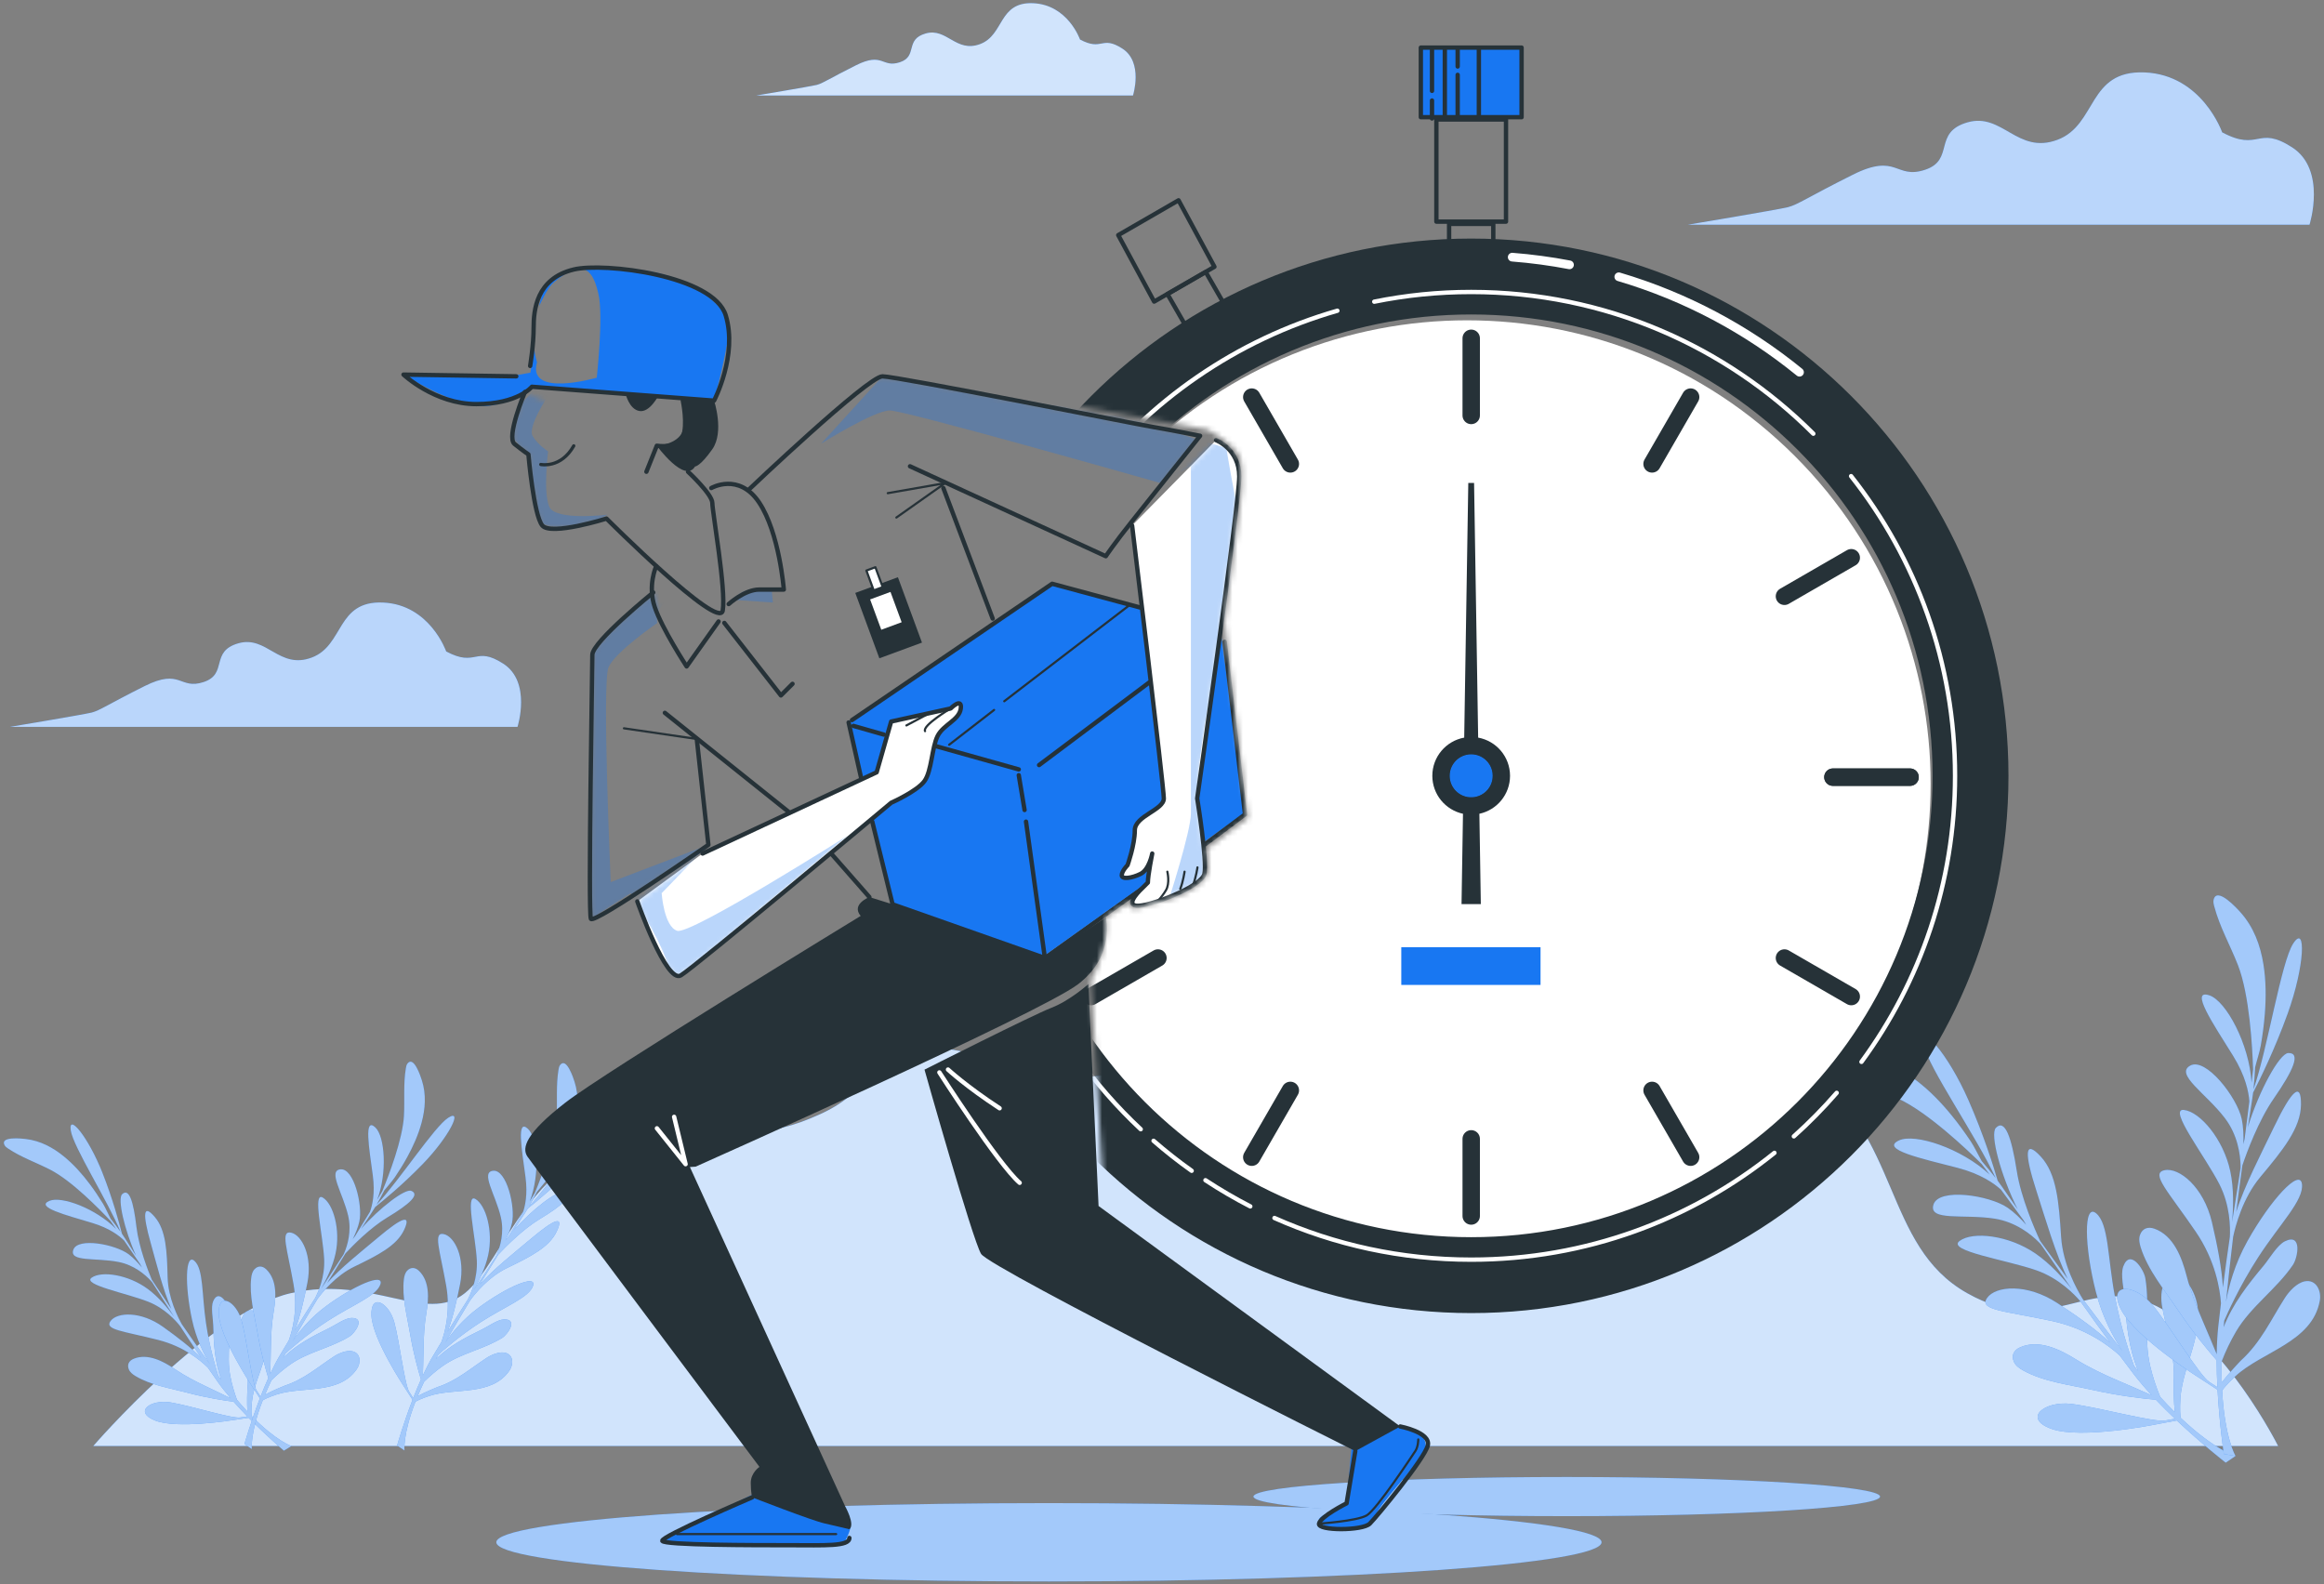 <svg width="446" height="304" viewBox="0 0 446 304" fill="none" xmlns="http://www.w3.org/2000/svg">
<rect x="0" y="0" width="446" height="304" fill="#808080" stroke="none"/>
<g clip-path="url(#clip0_2759_15507)">
<path d="M17.902 277.508H437.193C437.193 277.508 427.077 257.277 413.927 250.702C400.777 244.127 393.696 257.277 377.511 248.173C361.326 239.069 364.867 217.826 346.659 205.182C328.451 192.537 309.231 206.699 292.541 205.688C275.85 204.676 270.793 182.422 252.585 179.893C234.377 177.364 234.883 198.424 218.192 204.676C201.501 210.929 189.993 200.751 178.236 201.135C166.478 201.519 168.626 208.722 157.499 213.78C146.372 218.838 144.349 216.309 123.106 218.332C101.863 220.355 96.805 242.104 89.219 248.173C81.632 254.242 71.517 244.633 55.838 248.173C40.156 251.713 17.902 277.508 17.902 277.508Z" fill="#1877F2"/>
<g opacity="0.8">
<path d="M17.902 277.508H437.193C437.193 277.508 427.077 257.277 413.927 250.702C400.777 244.127 393.696 257.277 377.511 248.173C361.326 239.069 364.867 217.826 346.659 205.182C328.451 192.537 309.231 206.699 292.541 205.688C275.85 204.676 270.793 182.422 252.585 179.893C234.377 177.364 234.883 198.424 218.192 204.676C201.501 210.929 189.993 200.751 178.236 201.135C166.478 201.519 168.626 208.722 157.499 213.78C146.372 218.838 144.349 216.309 123.106 218.332C101.863 220.355 96.805 242.104 89.219 248.173C81.632 254.242 71.517 244.633 55.838 248.173C40.156 251.713 17.902 277.508 17.902 277.508Z" fill="white"/>
</g>
<path d="M369.215 200.573C369.999 204.759 379.493 218.414 382.989 226.089C382.178 225.037 381.246 223.913 380.311 222.827C379.578 221.555 378.935 220.137 378.201 219.037C377.073 217.349 375.879 215.703 374.597 214.128C372.594 211.668 370.376 209.351 367.848 207.423C364.85 205.135 361.509 203.508 357.732 203.214C356.782 203.14 351.017 202.707 352.352 205.012C352.566 205.381 352.939 205.624 353.302 205.847C356.813 208.003 360.69 209.153 364.393 210.888C369.935 213.484 377.252 220.377 380.303 223.386C380.723 223.939 381.246 224.631 381.848 225.43C376.402 220.35 367.499 217.459 364.453 218.857C360.684 220.586 368.789 222.342 375.67 224.123C380.121 225.275 382.723 227.138 384.006 228.311C385.332 230.089 386.817 232.097 388.308 234.145C388.487 234.459 388.669 234.766 388.852 235.066C387.773 233.853 386.536 232.637 385.289 231.783C381.768 229.373 372.083 227.913 371.056 231.174C370.03 234.435 376.912 232.942 382.817 233.882C386.862 234.526 389.793 236.914 391.239 238.355C391.37 238.501 391.501 238.64 391.633 238.775C392.301 239.721 392.943 240.643 393.545 241.522C394.954 243.58 396.287 245.513 397.594 247.387C395.913 245.258 393.429 242.484 390.616 240.558C385.453 237.023 378.559 236.268 376.05 238.17C373.542 240.072 385.118 241.792 390.813 243.795C395.113 245.307 398.066 248.353 399.255 249.755C401.119 252.398 402.974 254.976 404.966 257.68C402.368 255.239 398.616 252.562 394.811 250.069C388.981 246.25 382.939 246.767 381.332 249.114C379.725 251.461 384.655 251.561 393.822 253.528C400.394 254.938 404.812 258.328 406.787 260.135C407.632 261.267 408.503 262.426 409.417 263.631C410.456 265.001 411.659 266.401 412.936 267.781C411.381 267.086 409.096 266.076 406.554 264.992C403.713 263.781 400.963 262.479 398.342 260.852C395.316 258.973 391.263 256.982 387.671 258.579C386.455 259.12 385.949 260.141 386.494 261.358C386.83 262.107 387.543 262.608 388.258 263.003C392.226 265.195 397.189 265.769 401.562 266.746C406.958 267.951 411.579 268.448 413.734 268.631C414.927 269.883 416.167 271.109 417.393 272.271C417.104 272.325 416.566 272.426 415.553 272.616C413.379 273.023 402.803 270.093 397.565 269.437C392.327 268.781 388.063 272.239 393.758 274.242C399.453 276.245 413.65 273.382 413.65 273.382L417.753 272.614C422.623 277.197 427.13 280.707 427.13 280.707L429.028 279.436C429.028 279.436 425.105 278.351 418.505 272.117C418.418 271.639 418.313 270.572 418.443 268.392C418.862 261.396 424.633 253.495 420.198 246.722C419.126 245.085 416.823 244.183 415.538 245.987C414.616 247.281 414.675 249.471 414.965 250.956C415.931 255.902 417.507 260.292 417.136 265.449C417.119 265.683 417.146 269.14 417.369 271.018C416.476 270.134 415.54 269.161 414.563 268.088C413.761 266.141 413.096 264.111 412.621 262.068C411.355 256.62 412.636 250.84 411.709 245.289C411.425 243.589 408.77 239.562 407.475 243.058C406.898 244.616 407.631 247.555 407.736 249.2C408.033 253.871 408.497 258.752 410.332 263.111C410.07 262.783 409.808 262.453 409.545 262.123C409.095 260.918 407.103 255.386 405.861 248.754C404.454 241.242 404.691 234.854 402.27 232.852C399.849 230.85 399.983 239.214 402.242 247.999C403.497 252.879 405.64 256.77 407.297 259.266C404.713 255.957 402.141 252.574 399.696 249.301C398.592 247.521 395.889 242.675 395.548 237.384C395.117 230.712 394.711 225.264 391.635 221.952C388.559 218.64 388.411 221.123 390.843 228.648C392.513 233.814 394.514 240.75 396.82 245.423C394.913 242.835 393.124 240.372 391.517 238.138C390.445 235.832 387.841 229.865 387.035 224.7C386.011 218.139 384.752 214.692 383.034 216.446C381.844 217.661 383.98 225.623 387.222 232.1C385.878 230.188 384.861 228.717 384.273 227.846C384.006 227.451 383.704 227.03 383.376 226.594C382.61 223.96 380.683 217.761 377.727 211.051C373.811 202.168 368.364 196.026 369.215 200.573Z" fill="#1877F2"/>
<g opacity="0.6">
<path d="M369.215 200.573C369.999 204.759 379.493 218.414 382.989 226.089C382.178 225.037 381.246 223.913 380.311 222.827C379.578 221.555 378.935 220.137 378.201 219.037C377.073 217.349 375.879 215.703 374.597 214.128C372.594 211.668 370.376 209.351 367.848 207.423C364.85 205.135 361.509 203.508 357.732 203.214C356.782 203.14 351.017 202.707 352.352 205.012C352.566 205.381 352.939 205.624 353.302 205.847C356.813 208.003 360.69 209.153 364.393 210.888C369.935 213.484 377.252 220.377 380.303 223.386C380.723 223.939 381.246 224.631 381.848 225.43C376.402 220.35 367.499 217.459 364.453 218.857C360.684 220.586 368.789 222.342 375.67 224.123C380.121 225.275 382.723 227.138 384.006 228.311C385.332 230.089 386.817 232.097 388.308 234.145C388.487 234.459 388.669 234.766 388.852 235.066C387.773 233.853 386.536 232.637 385.289 231.783C381.768 229.373 372.083 227.913 371.056 231.174C370.03 234.435 376.912 232.942 382.817 233.882C386.862 234.526 389.793 236.914 391.239 238.355C391.37 238.501 391.501 238.64 391.633 238.775C392.301 239.721 392.943 240.643 393.545 241.522C394.954 243.58 396.287 245.513 397.594 247.387C395.913 245.258 393.429 242.484 390.616 240.558C385.453 237.023 378.559 236.268 376.05 238.17C373.542 240.072 385.118 241.792 390.813 243.795C395.113 245.307 398.066 248.353 399.255 249.755C401.119 252.398 402.974 254.976 404.966 257.68C402.368 255.239 398.616 252.562 394.811 250.069C388.981 246.25 382.939 246.767 381.332 249.114C379.725 251.461 384.655 251.561 393.822 253.528C400.394 254.938 404.812 258.328 406.787 260.135C407.632 261.267 408.503 262.426 409.417 263.631C410.456 265.001 411.659 266.401 412.936 267.781C411.381 267.086 409.096 266.076 406.554 264.992C403.713 263.781 400.963 262.479 398.342 260.852C395.316 258.973 391.263 256.982 387.671 258.579C386.455 259.12 385.949 260.141 386.494 261.358C386.83 262.107 387.543 262.608 388.258 263.003C392.226 265.195 397.189 265.769 401.562 266.746C406.958 267.951 411.579 268.448 413.734 268.631C414.927 269.883 416.167 271.109 417.393 272.271C417.104 272.325 416.566 272.426 415.553 272.616C413.379 273.023 402.803 270.093 397.565 269.437C392.327 268.781 388.063 272.239 393.758 274.242C399.453 276.245 413.65 273.382 413.65 273.382L417.753 272.614C422.623 277.197 427.13 280.707 427.13 280.707L429.028 279.436C429.028 279.436 425.105 278.351 418.505 272.117C418.418 271.639 418.313 270.572 418.443 268.392C418.862 261.396 424.633 253.495 420.198 246.722C419.126 245.085 416.823 244.183 415.538 245.987C414.616 247.281 414.675 249.471 414.965 250.956C415.931 255.902 417.507 260.292 417.136 265.449C417.119 265.683 417.146 269.14 417.369 271.018C416.476 270.134 415.54 269.161 414.563 268.088C413.761 266.141 413.096 264.111 412.621 262.068C411.355 256.62 412.636 250.84 411.709 245.289C411.425 243.589 408.77 239.562 407.475 243.058C406.898 244.616 407.631 247.555 407.736 249.2C408.033 253.871 408.497 258.752 410.332 263.111C410.07 262.783 409.808 262.453 409.545 262.123C409.095 260.918 407.103 255.386 405.861 248.754C404.454 241.242 404.691 234.854 402.27 232.852C399.849 230.85 399.983 239.214 402.242 247.999C403.497 252.879 405.64 256.77 407.297 259.266C404.713 255.957 402.141 252.574 399.696 249.301C398.592 247.521 395.889 242.675 395.548 237.384C395.117 230.712 394.711 225.264 391.635 221.952C388.559 218.64 388.411 221.123 390.843 228.648C392.513 233.814 394.514 240.75 396.82 245.423C394.913 242.835 393.124 240.372 391.517 238.138C390.445 235.832 387.841 229.865 387.035 224.7C386.011 218.139 384.752 214.692 383.034 216.446C381.844 217.661 383.98 225.623 387.222 232.1C385.878 230.188 384.861 228.717 384.273 227.846C384.006 227.451 383.704 227.03 383.376 226.594C382.61 223.96 380.683 217.761 377.727 211.051C373.811 202.168 368.364 196.026 369.215 200.573Z" fill="white"/>
</g>
<path d="M440.092 181.076C437.773 184.648 435.233 201.084 432.473 209.053C432.611 207.732 432.711 206.275 432.783 204.844C433.129 203.417 433.642 201.947 433.868 200.644C434.216 198.644 434.486 196.628 434.643 194.604C434.889 191.441 434.88 188.234 434.38 185.094C433.786 181.37 432.487 177.887 429.955 175.07C429.318 174.361 425.441 170.073 424.819 172.662C424.72 173.077 424.822 173.51 424.931 173.922C425.987 177.905 428.002 181.41 429.487 185.22C431.71 190.921 432.257 200.959 432.391 205.242C432.314 205.932 432.215 206.794 432.1 207.788C431.659 200.354 427.205 192.121 424.035 191.033C420.113 189.686 424.772 196.547 428.527 202.581C430.956 206.485 431.557 209.628 431.677 211.362C431.412 213.564 431.102 216.043 430.769 218.553C430.682 218.904 430.602 219.251 430.528 219.595C430.584 217.972 430.527 216.239 430.212 214.76C429.324 210.587 423.316 202.85 420.324 204.505C417.332 206.159 423.345 209.823 426.973 214.577C429.458 217.833 429.934 221.583 429.987 223.624C429.981 223.82 429.98 224.012 429.983 224.2C429.814 225.346 429.644 226.457 429.473 227.507C429.074 229.969 428.706 232.288 428.361 234.547C428.612 231.846 428.726 228.124 428.016 224.789C426.714 218.668 422.242 213.368 419.114 213.015C415.986 212.663 423.183 221.891 425.927 227.269C427.998 231.329 428.037 235.571 427.931 237.407C427.458 240.606 427.024 243.753 426.602 247.084C426.404 243.524 425.534 238.999 424.496 234.569C422.907 227.783 418.175 223.991 415.393 224.583C412.611 225.175 416.111 228.647 421.394 236.392C425.181 241.945 426.044 247.446 426.229 250.117C426.06 251.519 425.891 252.959 425.722 254.462C425.529 256.17 425.437 258.014 425.41 259.894C424.763 258.318 423.804 256.012 422.71 253.474C421.487 250.638 420.394 247.799 419.618 244.813C418.722 241.366 417.16 237.129 413.458 235.808C412.205 235.361 411.135 235.752 410.69 237.009C410.417 237.783 410.586 238.637 410.832 239.417C412.194 243.74 415.393 247.579 417.886 251.302C420.962 255.896 423.967 259.442 425.401 261.061C425.402 262.79 425.455 264.533 425.54 266.22C425.293 266.06 424.834 265.762 423.97 265.201C422.114 263.996 416.477 254.582 413.135 250.494C409.794 246.407 404.321 245.971 407.065 251.349C409.808 256.727 422.065 264.443 422.065 264.443L425.566 266.716C425.932 273.393 426.776 279.043 426.776 279.043L429.027 279.432C429.027 279.432 426.934 275.941 426.453 266.875C426.719 266.469 427.379 265.624 428.977 264.135C434.105 259.358 443.732 257.615 445.191 249.651C445.544 247.726 444.499 245.484 442.324 245.905C440.764 246.207 439.295 247.833 438.481 249.108C435.77 253.356 433.884 257.623 430.059 261.101C429.886 261.259 427.521 263.782 426.388 265.295C426.351 264.04 426.344 262.689 426.376 261.238C427.138 259.275 428.056 257.346 429.121 255.54C431.961 250.721 436.874 247.419 440.031 242.759C440.997 241.332 441.851 236.585 438.503 238.223C437.011 238.953 435.515 241.587 434.457 242.851C431.451 246.438 428.421 250.294 426.744 254.716C426.78 254.298 426.818 253.878 426.855 253.458C427.36 252.275 429.732 246.895 433.406 241.235C437.567 234.825 442.143 230.362 441.77 227.242C441.397 224.122 435.726 230.272 431.304 238.192C428.848 242.592 427.717 246.887 427.195 249.838C427.606 245.66 428.076 241.436 428.562 237.38C428.99 235.329 430.374 229.957 433.775 225.889C438.064 220.76 441.526 216.534 441.583 212.015C441.639 207.496 439.82 209.191 436.393 216.318C434.04 221.211 430.706 227.614 429.153 232.588C429.557 229.399 429.96 226.382 430.337 223.655C431.151 221.246 433.378 215.129 436.356 210.832C440.139 205.375 441.604 202.01 439.15 202.095C437.45 202.154 433.507 209.394 431.388 216.32C431.733 214.008 432.012 212.242 432.186 211.206C432.265 210.736 432.336 210.223 432.4 209.681C433.661 207.245 436.541 201.427 439.026 194.529C442.32 185.4 442.61 177.196 440.092 181.076Z" fill="#1877F2"/>
<g opacity="0.6">
<path d="M440.092 181.076C437.773 184.648 435.233 201.084 432.473 209.053C432.611 207.732 432.711 206.275 432.783 204.844C433.129 203.417 433.642 201.947 433.868 200.644C434.216 198.644 434.486 196.628 434.643 194.604C434.889 191.441 434.88 188.234 434.38 185.094C433.786 181.37 432.487 177.887 429.955 175.07C429.318 174.361 425.441 170.073 424.819 172.662C424.72 173.077 424.822 173.51 424.931 173.922C425.987 177.905 428.002 181.41 429.487 185.22C431.71 190.921 432.257 200.959 432.391 205.242C432.314 205.932 432.215 206.794 432.1 207.788C431.659 200.354 427.205 192.121 424.035 191.033C420.113 189.686 424.772 196.547 428.527 202.581C430.956 206.485 431.557 209.628 431.677 211.362C431.412 213.564 431.102 216.043 430.769 218.553C430.682 218.904 430.602 219.251 430.528 219.595C430.584 217.972 430.527 216.239 430.212 214.76C429.324 210.587 423.316 202.85 420.324 204.505C417.332 206.159 423.345 209.823 426.973 214.577C429.458 217.833 429.934 221.583 429.987 223.624C429.981 223.82 429.98 224.012 429.983 224.2C429.814 225.346 429.644 226.457 429.473 227.507C429.074 229.969 428.706 232.288 428.361 234.547C428.612 231.846 428.726 228.124 428.016 224.789C426.714 218.668 422.242 213.368 419.114 213.015C415.986 212.663 423.183 221.891 425.927 227.269C427.998 231.329 428.037 235.571 427.931 237.407C427.458 240.606 427.024 243.753 426.602 247.084C426.404 243.524 425.534 238.999 424.496 234.569C422.907 227.783 418.175 223.991 415.393 224.583C412.611 225.175 416.111 228.647 421.394 236.392C425.181 241.945 426.044 247.446 426.229 250.117C426.06 251.519 425.891 252.959 425.722 254.462C425.529 256.17 425.437 258.014 425.41 259.894C424.763 258.318 423.804 256.012 422.71 253.474C421.487 250.638 420.394 247.799 419.618 244.813C418.722 241.366 417.16 237.129 413.458 235.808C412.205 235.361 411.135 235.752 410.69 237.009C410.417 237.783 410.586 238.637 410.832 239.417C412.194 243.74 415.393 247.579 417.886 251.302C420.962 255.896 423.967 259.442 425.401 261.061C425.402 262.79 425.455 264.533 425.54 266.22C425.293 266.06 424.834 265.762 423.97 265.201C422.114 263.996 416.477 254.582 413.135 250.494C409.794 246.407 404.321 245.971 407.065 251.349C409.808 256.727 422.065 264.443 422.065 264.443L425.566 266.716C425.932 273.393 426.776 279.043 426.776 279.043L429.027 279.432C429.027 279.432 426.934 275.941 426.453 266.875C426.719 266.469 427.379 265.624 428.977 264.135C434.105 259.358 443.732 257.615 445.191 249.651C445.544 247.726 444.499 245.484 442.324 245.905C440.764 246.207 439.295 247.833 438.481 249.108C435.77 253.356 433.884 257.623 430.059 261.101C429.886 261.259 427.521 263.782 426.388 265.295C426.351 264.04 426.344 262.689 426.376 261.238C427.138 259.275 428.056 257.346 429.121 255.54C431.961 250.721 436.874 247.419 440.031 242.759C440.997 241.332 441.851 236.585 438.503 238.223C437.011 238.953 435.515 241.587 434.457 242.851C431.451 246.438 428.421 250.294 426.744 254.716C426.78 254.298 426.818 253.878 426.855 253.458C427.36 252.275 429.732 246.895 433.406 241.235C437.567 234.825 442.143 230.362 441.77 227.242C441.397 224.122 435.726 230.272 431.304 238.192C428.848 242.592 427.717 246.887 427.195 249.838C427.606 245.66 428.076 241.436 428.562 237.38C428.99 235.329 430.374 229.957 433.775 225.889C438.064 220.76 441.526 216.534 441.583 212.015C441.639 207.496 439.82 209.191 436.393 216.318C434.04 221.211 430.706 227.614 429.153 232.588C429.557 229.399 429.96 226.382 430.337 223.655C431.151 221.246 433.378 215.129 436.356 210.832C440.139 205.375 441.604 202.01 439.15 202.095C437.45 202.154 433.507 209.394 431.388 216.32C431.733 214.008 432.012 212.242 432.186 211.206C432.265 210.736 432.336 210.223 432.4 209.681C433.661 207.245 436.541 201.427 439.026 194.529C442.32 185.4 442.61 177.196 440.092 181.076Z" fill="white"/>
</g>
<path d="M13.583 216.951C14.047 220.097 20.737 230.558 23.124 236.385C22.549 235.577 21.886 234.712 21.22 233.874C20.71 232.904 20.271 231.827 19.755 230.986C18.962 229.694 18.119 228.432 17.207 227.22C15.783 225.327 14.195 223.534 12.365 222.023C10.194 220.229 7.748 218.919 4.939 218.591C4.232 218.508 -0.056 218.019 0.873 219.777C1.022 220.059 1.293 220.251 1.558 220.428C4.116 222.138 6.974 223.107 9.688 224.509C13.748 226.605 19.009 231.959 21.198 234.293C21.495 234.718 21.866 235.249 22.292 235.863C18.376 231.916 11.817 229.502 9.504 230.457C6.642 231.638 12.638 233.182 17.721 234.709C21.009 235.697 22.896 237.162 23.82 238.074C24.758 239.439 25.808 240.98 26.862 242.55C26.987 242.79 27.113 243.024 27.241 243.253C26.471 242.317 25.583 241.374 24.677 240.701C22.12 238.801 14.935 237.433 14.076 239.836C13.216 242.24 18.394 241.324 22.773 242.196C25.772 242.793 27.89 244.659 28.927 245.776C29.021 245.889 29.115 245.996 29.209 246.1C29.68 246.825 30.133 247.532 30.556 248.204C31.548 249.78 32.486 251.261 33.408 252.697C32.215 251.06 30.442 248.918 28.398 247.401C24.648 244.615 19.526 243.853 17.599 245.199C15.673 246.546 24.26 248.163 28.451 249.821C31.615 251.073 33.731 253.431 34.578 254.511C35.892 256.537 37.202 258.514 38.61 260.588C36.742 258.692 34.02 256.586 31.253 254.617C27.013 251.6 22.491 251.811 21.224 253.516C19.958 255.221 23.633 255.438 30.415 257.169C35.277 258.41 38.476 261.067 39.897 262.472C40.495 263.341 41.111 264.23 41.758 265.156C42.494 266.208 43.351 267.287 44.264 268.354C43.124 267.79 41.449 266.971 39.583 266.089C37.498 265.104 35.484 264.053 33.575 262.763C31.371 261.274 28.405 259.671 25.679 260.759C24.756 261.127 24.349 261.875 24.721 262.799C24.95 263.368 25.467 263.762 25.99 264.077C28.887 265.827 32.574 266.398 35.808 267.253C39.799 268.308 43.233 268.812 44.835 269.011C45.689 269.979 46.579 270.929 47.46 271.833C47.243 271.865 46.839 271.925 46.077 272.037C44.443 272.278 36.637 269.787 32.748 269.146C28.859 268.505 25.578 270.963 29.769 272.621C33.96 274.28 44.635 272.553 44.635 272.553L47.719 272.098C51.22 275.658 54.482 278.407 54.482 278.407L55.935 277.513C55.935 277.513 53.039 276.591 48.295 271.749C48.244 271.39 48.196 270.591 48.357 268.968C48.872 263.761 53.405 258.032 50.291 252.851C49.538 251.599 47.846 250.859 46.835 252.168C46.11 253.107 46.09 254.742 46.264 255.858C46.842 259.576 47.892 262.897 47.466 266.733C47.447 266.907 47.367 269.488 47.48 270.895C46.839 270.21 46.169 269.457 45.471 268.628C44.929 267.152 44.492 265.619 44.196 264.081C43.408 259.979 44.531 255.705 43.999 251.536C43.836 250.26 41.971 247.179 40.904 249.749C40.429 250.895 40.891 253.108 40.922 254.339C41.009 257.832 41.214 261.488 42.458 264.793C42.272 264.541 42.086 264.287 41.899 264.033C41.598 263.121 40.271 258.936 39.536 253.952C38.703 248.307 39.064 243.548 37.315 241.984C35.566 240.42 35.425 246.665 36.857 253.284C37.652 256.961 39.139 259.926 40.304 261.836C38.472 259.293 36.65 256.694 34.921 254.182C34.148 252.822 32.272 249.129 32.17 245.172C32.041 240.182 31.895 236.105 29.696 233.545C27.497 230.985 27.314 232.834 28.912 238.518C30.009 242.42 31.302 247.653 32.888 251.206C31.54 249.22 30.276 247.331 29.141 245.618C28.408 243.867 26.637 239.34 26.184 235.463C25.609 230.539 24.769 227.93 23.437 229.189C22.514 230.062 23.879 236.063 26.11 240.989C25.162 239.524 24.446 238.397 24.033 237.73C23.845 237.427 23.632 237.105 23.4 236.77C22.904 234.783 21.645 230.102 19.633 225.011C16.966 218.273 13.079 213.534 13.583 216.951Z" fill="#1877F2"/>
<path opacity="0.6" d="M13.583 216.951C14.047 220.097 20.737 230.558 23.124 236.385C22.549 235.577 21.886 234.712 21.22 233.874C20.71 232.904 20.271 231.827 19.755 230.986C18.962 229.694 18.119 228.432 17.207 227.22C15.783 225.327 14.195 223.534 12.365 222.023C10.194 220.229 7.748 218.919 4.939 218.591C4.232 218.508 -0.056 218.019 0.873 219.777C1.022 220.059 1.293 220.251 1.558 220.428C4.116 222.138 6.974 223.107 9.688 224.509C13.748 226.605 19.009 231.959 21.198 234.293C21.495 234.718 21.866 235.249 22.292 235.863C18.376 231.916 11.817 229.502 9.504 230.457C6.642 231.638 12.638 233.182 17.721 234.709C21.009 235.697 22.896 237.162 23.82 238.074C24.758 239.439 25.808 240.98 26.862 242.55C26.987 242.79 27.113 243.024 27.241 243.253C26.471 242.317 25.583 241.374 24.677 240.701C22.12 238.801 14.935 237.433 14.076 239.836C13.216 242.24 18.394 241.324 22.773 242.196C25.772 242.793 27.89 244.659 28.927 245.776C29.021 245.889 29.115 245.996 29.209 246.1C29.68 246.825 30.133 247.532 30.556 248.204C31.548 249.78 32.486 251.261 33.408 252.697C32.215 251.06 30.442 248.918 28.398 247.401C24.648 244.615 19.526 243.853 17.599 245.199C15.673 246.546 24.26 248.163 28.451 249.821C31.615 251.073 33.731 253.431 34.578 254.511C35.892 256.537 37.202 258.514 38.61 260.588C36.742 258.692 34.02 256.586 31.253 254.617C27.013 251.6 22.491 251.811 21.224 253.516C19.958 255.221 23.633 255.438 30.415 257.169C35.277 258.41 38.476 261.067 39.897 262.472C40.495 263.341 41.111 264.23 41.758 265.156C42.494 266.208 43.351 267.287 44.264 268.354C43.124 267.79 41.449 266.971 39.583 266.089C37.498 265.104 35.484 264.053 33.575 262.763C31.371 261.274 28.405 259.671 25.679 260.759C24.756 261.127 24.349 261.875 24.721 262.799C24.95 263.368 25.467 263.762 25.99 264.077C28.887 265.827 32.574 266.398 35.808 267.253C39.799 268.308 43.233 268.812 44.835 269.011C45.689 269.979 46.579 270.929 47.46 271.833C47.243 271.865 46.839 271.925 46.077 272.037C44.443 272.278 36.637 269.787 32.748 269.146C28.859 268.505 25.578 270.963 29.769 272.621C33.96 274.28 44.635 272.553 44.635 272.553L47.719 272.098C51.22 275.658 54.482 278.407 54.482 278.407L55.935 277.513C55.935 277.513 53.039 276.591 48.295 271.749C48.244 271.39 48.196 270.591 48.357 268.968C48.872 263.761 53.405 258.032 50.291 252.851C49.538 251.599 47.846 250.859 46.835 252.168C46.11 253.107 46.09 254.742 46.264 255.858C46.842 259.576 47.892 262.897 47.466 266.733C47.447 266.907 47.367 269.488 47.48 270.895C46.839 270.21 46.169 269.457 45.471 268.628C44.929 267.152 44.492 265.619 44.196 264.081C43.408 259.979 44.531 255.705 43.999 251.536C43.836 250.26 41.971 247.179 40.904 249.749C40.429 250.895 40.891 253.108 40.922 254.339C41.009 257.832 41.214 261.488 42.458 264.793C42.272 264.541 42.086 264.287 41.899 264.033C41.598 263.121 40.271 258.936 39.536 253.952C38.703 248.307 39.064 243.548 37.315 241.984C35.566 240.42 35.425 246.665 36.857 253.284C37.652 256.961 39.139 259.926 40.304 261.836C38.472 259.293 36.65 256.694 34.921 254.182C34.148 252.822 32.272 249.129 32.17 245.172C32.041 240.182 31.895 236.105 29.696 233.545C27.497 230.985 27.314 232.834 28.912 238.518C30.009 242.42 31.302 247.653 32.888 251.206C31.54 249.22 30.276 247.331 29.141 245.618C28.408 243.867 26.637 239.34 26.184 235.463C25.609 230.539 24.769 227.93 23.437 229.189C22.514 230.062 23.879 236.063 26.11 240.989C25.162 239.524 24.446 238.397 24.033 237.73C23.845 237.427 23.632 237.105 23.4 236.77C22.904 234.783 21.645 230.102 19.633 225.011C16.966 218.273 13.079 213.534 13.583 216.951Z" fill="white"/>
<path d="M86.018 214.516C83.344 216.237 76.575 226.647 72.252 231.226C72.751 230.369 73.266 229.408 73.754 228.455C74.427 227.59 75.227 226.746 75.78 225.929C76.63 224.674 77.432 223.385 78.16 222.055C79.297 219.977 80.274 217.791 80.896 215.5C81.634 212.783 81.818 210.014 80.958 207.32C80.742 206.642 79.418 202.534 78.2 204.106C78.005 204.358 77.942 204.685 77.89 204.999C77.388 208.034 77.684 211.038 77.528 214.088C77.293 218.651 74.588 225.652 73.365 228.609C73.1 229.055 72.769 229.612 72.386 230.253C74.365 225.057 73.857 218.086 72.033 216.373C69.776 214.254 70.844 220.352 71.55 225.612C72.007 229.015 71.451 231.338 71.002 232.556C70.146 233.974 69.176 235.566 68.18 237.174C68.013 237.386 67.852 237.598 67.696 237.81C68.231 236.722 68.723 235.525 68.963 234.422C69.638 231.309 67.92 224.2 65.376 224.409C62.832 224.618 65.802 228.956 66.815 233.305C67.509 236.283 66.683 238.983 66.093 240.388C66.029 240.52 65.97 240.65 65.914 240.779C65.448 241.507 64.991 242.211 64.553 242.874C63.526 244.428 62.565 245.894 61.637 247.325C62.636 245.563 63.855 243.064 64.394 240.576C65.384 236.01 63.965 231.03 61.944 229.831C59.922 228.632 61.993 237.121 62.211 241.623C62.376 245.022 61.102 247.922 60.467 249.139C59.164 251.172 57.904 253.181 56.595 255.32C57.552 252.836 58.346 249.488 58.998 246.154C59.997 241.047 57.938 237.015 55.863 236.565C53.787 236.115 55.106 239.552 56.328 246.445C57.204 251.386 56.103 255.396 55.41 257.27C54.865 258.173 54.309 259.101 53.733 260.073C53.078 261.177 52.449 262.403 51.854 263.675C51.897 262.404 51.952 260.54 51.985 258.476C52.022 256.17 52.149 253.902 52.536 251.631C52.983 249.009 53.219 245.646 51.103 243.612C50.387 242.924 49.538 242.861 48.85 243.581C48.427 244.024 48.281 244.658 48.209 245.264C47.811 248.625 48.811 252.219 49.367 255.518C50.053 259.588 51.011 262.924 51.491 264.466C50.961 265.643 50.463 266.846 50.004 268.021C49.885 267.836 49.664 267.493 49.248 266.846C48.354 265.457 47.403 257.319 46.381 253.512C45.36 249.705 41.767 247.731 41.986 252.233C42.205 256.735 48.182 265.746 48.182 265.746L49.869 268.367C48.071 273.025 46.913 277.13 46.913 277.13L48.326 278.085C48.326 278.085 47.971 275.067 50.424 268.748C50.73 268.553 51.438 268.18 52.982 267.657C57.938 265.977 65.027 267.743 68.462 262.768C69.292 261.566 69.268 259.719 67.658 259.339C66.503 259.066 65.006 259.723 64.061 260.342C60.913 262.403 58.321 264.729 54.65 265.924C54.484 265.978 52.1 266.971 50.865 267.654C51.225 266.788 51.634 265.866 52.101 264.888C53.222 263.785 54.438 262.754 55.717 261.85C59.128 259.44 63.485 258.699 67.063 256.494C68.158 255.819 70.195 252.849 67.413 252.938C66.173 252.977 64.347 254.312 63.239 254.848C60.093 256.369 56.848 258.064 54.35 260.561C54.503 260.287 54.657 260.013 54.812 259.738C55.519 259.088 58.783 256.152 63.02 253.426C67.819 250.338 72.302 248.703 73.005 246.465C73.708 244.227 67.961 246.675 62.523 250.711C59.502 252.953 57.415 255.53 56.155 257.379C57.716 254.661 59.331 251.929 60.906 249.317C61.826 248.052 64.416 244.819 67.978 243.093C72.47 240.916 76.124 239.101 77.548 236.042C78.972 232.983 77.213 233.579 72.694 237.38C69.592 239.989 65.359 243.326 62.777 246.237C64.03 244.19 65.229 242.259 66.322 240.518C67.615 239.127 71.008 235.646 74.352 233.635C78.6 231.079 80.63 229.238 78.933 228.544C77.757 228.063 72.853 231.783 69.287 235.848C70.231 234.38 70.962 233.263 71.398 232.611C71.596 232.315 71.802 231.988 72.011 231.638C73.617 230.366 77.361 227.288 81.168 223.355C86.209 218.143 88.922 212.647 86.018 214.516Z" fill="#1877F2"/>
<path opacity="0.6" d="M86.018 214.516C83.344 216.237 76.575 226.647 72.252 231.226C72.751 230.369 73.266 229.408 73.754 228.455C74.427 227.59 75.227 226.746 75.78 225.929C76.63 224.674 77.432 223.385 78.16 222.055C79.297 219.977 80.274 217.791 80.896 215.5C81.634 212.783 81.818 210.014 80.958 207.32C80.742 206.642 79.418 202.534 78.2 204.106C78.005 204.358 77.942 204.685 77.89 204.999C77.388 208.034 77.684 211.038 77.528 214.088C77.293 218.651 74.588 225.652 73.365 228.609C73.1 229.055 72.769 229.612 72.386 230.253C74.365 225.057 73.857 218.086 72.033 216.373C69.776 214.254 70.844 220.352 71.55 225.612C72.007 229.015 71.451 231.338 71.002 232.556C70.146 233.974 69.176 235.566 68.18 237.174C68.013 237.386 67.852 237.598 67.696 237.81C68.231 236.722 68.723 235.525 68.963 234.422C69.638 231.309 67.92 224.2 65.376 224.409C62.832 224.618 65.802 228.956 66.815 233.305C67.509 236.283 66.683 238.983 66.093 240.388C66.029 240.52 65.97 240.65 65.914 240.779C65.448 241.507 64.991 242.211 64.553 242.874C63.526 244.428 62.565 245.894 61.637 247.325C62.636 245.563 63.855 243.064 64.394 240.576C65.384 236.01 63.965 231.03 61.944 229.831C59.922 228.632 61.993 237.121 62.211 241.623C62.376 245.022 61.102 247.922 60.467 249.139C59.164 251.172 57.904 253.181 56.595 255.32C57.552 252.836 58.346 249.488 58.998 246.154C59.997 241.047 57.938 237.015 55.863 236.565C53.787 236.115 55.106 239.552 56.328 246.445C57.204 251.386 56.103 255.396 55.41 257.27C54.865 258.173 54.309 259.101 53.733 260.073C53.078 261.177 52.449 262.403 51.854 263.675C51.897 262.404 51.952 260.54 51.985 258.476C52.022 256.17 52.149 253.902 52.536 251.631C52.983 249.009 53.219 245.646 51.103 243.612C50.387 242.924 49.538 242.861 48.85 243.581C48.427 244.024 48.281 244.658 48.209 245.264C47.811 248.625 48.811 252.219 49.367 255.518C50.053 259.588 51.011 262.924 51.491 264.466C50.961 265.643 50.463 266.846 50.004 268.021C49.885 267.836 49.664 267.493 49.248 266.846C48.354 265.457 47.403 257.319 46.381 253.512C45.36 249.705 41.767 247.731 41.986 252.233C42.205 256.735 48.182 265.746 48.182 265.746L49.869 268.367C48.071 273.025 46.913 277.13 46.913 277.13L48.326 278.085C48.326 278.085 47.971 275.067 50.424 268.748C50.73 268.553 51.438 268.18 52.982 267.657C57.938 265.977 65.027 267.743 68.462 262.768C69.292 261.566 69.268 259.719 67.658 259.339C66.503 259.066 65.006 259.723 64.061 260.342C60.913 262.403 58.321 264.729 54.65 265.924C54.484 265.978 52.1 266.971 50.865 267.654C51.225 266.788 51.634 265.866 52.101 264.888C53.222 263.785 54.438 262.754 55.717 261.85C59.128 259.44 63.485 258.699 67.063 256.494C68.158 255.819 70.195 252.849 67.413 252.938C66.173 252.977 64.347 254.312 63.239 254.848C60.093 256.369 56.848 258.064 54.35 260.561C54.503 260.287 54.657 260.013 54.812 259.738C55.519 259.088 58.783 256.152 63.02 253.426C67.819 250.338 72.302 248.703 73.005 246.465C73.708 244.227 67.961 246.675 62.523 250.711C59.502 252.953 57.415 255.53 56.155 257.379C57.716 254.661 59.331 251.929 60.906 249.317C61.826 248.052 64.416 244.819 67.978 243.093C72.47 240.916 76.124 239.101 77.548 236.042C78.972 232.983 77.213 233.579 72.694 237.38C69.592 239.989 65.359 243.326 62.777 246.237C64.03 244.19 65.229 242.259 66.322 240.518C67.615 239.127 71.008 235.646 74.352 233.635C78.6 231.079 80.63 229.238 78.933 228.544C77.757 228.063 72.853 231.783 69.287 235.848C70.231 234.38 70.962 233.263 71.398 232.611C71.596 232.315 71.802 231.988 72.011 231.638C73.617 230.366 77.361 227.288 81.168 223.355C86.209 218.143 88.922 212.647 86.018 214.516Z" fill="white"/>
<path d="M115.316 214.794C112.642 216.515 105.873 226.925 101.55 231.504C102.049 230.647 102.564 229.686 103.052 228.733C103.725 227.868 104.525 227.024 105.078 226.207C105.928 224.952 106.73 223.663 107.458 222.332C108.595 220.254 109.572 218.068 110.194 215.777C110.932 213.06 111.116 210.291 110.256 207.597C110.04 206.919 108.715 202.811 107.498 204.383C107.303 204.635 107.24 204.961 107.188 205.276C106.686 208.311 106.982 211.315 106.825 214.365C106.59 218.928 103.885 225.929 102.663 228.886C102.398 229.332 102.068 229.889 101.684 230.53C103.663 225.334 103.156 218.363 101.331 216.65C99.074 214.531 100.142 220.629 100.848 225.889C101.305 229.292 100.749 231.615 100.3 232.833C99.444 234.251 98.474 235.843 97.477 237.451C97.31 237.663 97.149 237.875 96.993 238.087C97.528 236.999 98.02 235.802 98.26 234.699C98.935 231.586 97.217 224.477 94.673 224.685C92.129 224.894 95.099 229.232 96.112 233.581C96.805 236.56 95.98 239.259 95.39 240.664C95.326 240.796 95.267 240.926 95.211 241.055C94.745 241.783 94.288 242.487 93.85 243.15C92.823 244.704 91.862 246.17 90.934 247.601C91.933 245.839 93.152 243.34 93.691 240.852C94.681 236.286 93.262 231.306 91.241 230.107C89.219 228.908 91.29 237.397 91.508 241.9C91.673 245.299 90.399 248.199 89.764 249.416C88.461 251.449 87.201 253.458 85.892 255.597C86.849 253.113 87.643 249.765 88.295 246.431C89.294 241.324 87.235 237.292 85.16 236.841C83.085 236.391 84.404 239.828 85.625 246.721C86.501 251.662 85.4 255.672 84.707 257.547C84.162 258.45 83.606 259.378 83.03 260.35C82.375 261.454 81.746 262.68 81.151 263.952C81.194 262.681 81.249 260.817 81.282 258.754C81.319 256.448 81.446 254.18 81.833 251.909C82.28 249.287 82.516 245.924 80.4 243.89C79.684 243.202 78.835 243.139 78.147 243.859C77.723 244.302 77.578 244.936 77.506 245.542C77.108 248.903 78.108 252.497 78.664 255.796C79.35 259.866 80.308 263.202 80.788 264.744C80.258 265.921 79.76 267.124 79.301 268.299C79.182 268.114 78.961 267.771 78.545 267.124C77.651 265.735 76.7 257.597 75.678 253.79C74.657 249.983 71.065 248.009 71.283 252.511C71.502 257.013 77.479 266.024 77.479 266.024L79.166 268.645C77.368 273.303 76.21 277.408 76.21 277.408L77.623 278.363C77.623 278.363 77.268 275.345 79.721 269.025C80.027 268.83 80.735 268.457 82.279 267.934C87.235 266.254 94.324 268.02 97.759 263.045C98.589 261.843 98.565 259.996 96.955 259.615C95.8 259.342 94.303 259.999 93.358 260.618C90.21 262.679 87.618 265.005 83.947 266.2C83.781 266.254 81.397 267.247 80.162 267.93C80.521 267.064 80.931 266.142 81.398 265.164C82.519 264.061 83.735 263.03 85.014 262.126C88.425 259.716 92.782 258.975 96.36 256.77C97.456 256.095 99.492 253.125 96.71 253.213C95.47 253.253 93.644 254.587 92.536 255.123C89.39 256.644 86.145 258.339 83.647 260.836C83.8 260.563 83.954 260.288 84.109 260.013C84.816 259.363 88.08 256.427 92.317 253.701C97.116 250.613 101.599 248.978 102.302 246.74C103.005 244.502 97.258 246.95 91.82 250.986C88.799 253.228 86.712 255.805 85.452 257.655C87.013 254.936 88.628 252.205 90.203 249.593C91.123 248.328 93.713 245.095 97.275 243.369C101.767 241.192 105.421 239.377 106.845 236.318C108.269 233.259 106.51 233.855 101.991 237.656C98.889 240.265 94.656 243.602 92.074 246.513C93.327 244.466 94.526 242.535 95.619 240.794C96.912 239.403 100.304 235.922 103.649 233.911C107.897 231.355 109.927 229.514 108.23 228.82C107.054 228.339 102.15 232.059 98.584 236.124C99.528 234.656 100.259 233.539 100.696 232.887C100.894 232.591 101.1 232.264 101.309 231.914C102.915 230.642 106.659 227.564 110.466 223.631C115.508 218.422 118.221 212.925 115.316 214.794Z" fill="#1877F2"/>
<path opacity="0.6" d="M115.316 214.794C112.642 216.515 105.873 226.925 101.55 231.504C102.049 230.647 102.564 229.686 103.052 228.733C103.725 227.868 104.525 227.024 105.078 226.207C105.928 224.952 106.73 223.663 107.458 222.332C108.595 220.254 109.572 218.068 110.194 215.777C110.932 213.06 111.116 210.291 110.256 207.597C110.04 206.919 108.715 202.811 107.498 204.383C107.303 204.635 107.24 204.961 107.188 205.276C106.686 208.311 106.982 211.315 106.825 214.365C106.59 218.928 103.885 225.929 102.663 228.886C102.398 229.332 102.068 229.889 101.684 230.53C103.663 225.334 103.156 218.363 101.331 216.65C99.074 214.531 100.142 220.629 100.848 225.889C101.305 229.292 100.749 231.615 100.3 232.833C99.444 234.251 98.474 235.843 97.477 237.451C97.31 237.663 97.149 237.875 96.993 238.087C97.528 236.999 98.02 235.802 98.26 234.699C98.935 231.586 97.217 224.477 94.673 224.685C92.129 224.894 95.099 229.232 96.112 233.581C96.805 236.56 95.98 239.259 95.39 240.664C95.326 240.796 95.267 240.926 95.211 241.055C94.745 241.783 94.288 242.487 93.85 243.15C92.823 244.704 91.862 246.17 90.934 247.601C91.933 245.839 93.152 243.34 93.691 240.852C94.681 236.286 93.262 231.306 91.241 230.107C89.219 228.908 91.29 237.397 91.508 241.9C91.673 245.299 90.399 248.199 89.764 249.416C88.461 251.449 87.201 253.458 85.892 255.597C86.849 253.113 87.643 249.765 88.295 246.431C89.294 241.324 87.235 237.292 85.16 236.841C83.085 236.391 84.404 239.828 85.625 246.721C86.501 251.662 85.4 255.672 84.707 257.547C84.162 258.45 83.606 259.378 83.03 260.35C82.375 261.454 81.746 262.68 81.151 263.952C81.194 262.681 81.249 260.817 81.282 258.754C81.319 256.448 81.446 254.18 81.833 251.909C82.28 249.287 82.516 245.924 80.4 243.89C79.684 243.202 78.835 243.139 78.147 243.859C77.723 244.302 77.578 244.936 77.506 245.542C77.108 248.903 78.108 252.497 78.664 255.796C79.35 259.866 80.308 263.202 80.788 264.744C80.258 265.921 79.76 267.124 79.301 268.299C79.182 268.114 78.961 267.771 78.545 267.124C77.651 265.735 76.7 257.597 75.678 253.79C74.657 249.983 71.065 248.009 71.283 252.511C71.502 257.013 77.479 266.024 77.479 266.024L79.166 268.645C77.368 273.303 76.21 277.408 76.21 277.408L77.623 278.363C77.623 278.363 77.268 275.345 79.721 269.025C80.027 268.83 80.735 268.457 82.279 267.934C87.235 266.254 94.324 268.02 97.759 263.045C98.589 261.843 98.565 259.996 96.955 259.615C95.8 259.342 94.303 259.999 93.358 260.618C90.21 262.679 87.618 265.005 83.947 266.2C83.781 266.254 81.397 267.247 80.162 267.93C80.521 267.064 80.931 266.142 81.398 265.164C82.519 264.061 83.735 263.03 85.014 262.126C88.425 259.716 92.782 258.975 96.36 256.77C97.456 256.095 99.492 253.125 96.71 253.213C95.47 253.253 93.644 254.587 92.536 255.123C89.39 256.644 86.145 258.339 83.647 260.836C83.8 260.563 83.954 260.288 84.109 260.013C84.816 259.363 88.08 256.427 92.317 253.701C97.116 250.613 101.599 248.978 102.302 246.74C103.005 244.502 97.258 246.95 91.82 250.986C88.799 253.228 86.712 255.805 85.452 257.655C87.013 254.936 88.628 252.205 90.203 249.593C91.123 248.328 93.713 245.095 97.275 243.369C101.767 241.192 105.421 239.377 106.845 236.318C108.269 233.259 106.51 233.855 101.991 237.656C98.889 240.265 94.656 243.602 92.074 246.513C93.327 244.466 94.526 242.535 95.619 240.794C96.912 239.403 100.304 235.922 103.649 233.911C107.897 231.355 109.927 229.514 108.23 228.82C107.054 228.339 102.15 232.059 98.584 236.124C99.528 234.656 100.259 233.539 100.696 232.887C100.894 232.591 101.1 232.264 101.309 231.914C102.915 230.642 106.659 227.564 110.466 223.631C115.508 218.422 118.221 212.925 115.316 214.794Z" fill="white"/>
<path d="M426.455 25.396C426.455 25.396 422.623 14.378 411.604 13.899C400.586 13.42 402.502 23.959 394.837 26.834C387.172 29.708 384.298 21.564 377.591 23.481C370.884 25.397 375.196 30.667 369.447 32.583C363.698 34.499 364.177 29.23 355.554 33.541C346.931 37.853 345.015 39.29 343.099 39.769C341.183 40.248 323.938 43.122 323.938 43.122H443.221C443.221 43.122 446.574 32.583 439.868 28.271C433.162 23.959 433.641 29.228 426.455 25.396Z" fill="#1877F2"/>
<path opacity="0.7" d="M426.455 25.396C426.455 25.396 422.623 14.378 411.604 13.899C400.586 13.42 402.502 23.959 394.837 26.834C387.172 29.708 384.298 21.564 377.591 23.481C370.884 25.397 375.196 30.667 369.447 32.583C363.698 34.499 364.177 29.23 355.554 33.541C346.931 37.853 345.015 39.29 343.099 39.769C341.183 40.248 323.938 43.122 323.938 43.122H443.221C443.221 43.122 446.574 32.583 439.868 28.271C433.162 23.959 433.641 29.228 426.455 25.396Z" fill="white"/>
<path d="M207.267 7.585C207.267 7.585 204.944 0.905 198.264 0.615C191.584 0.325 192.746 6.714 188.099 8.456C183.453 10.199 181.71 5.261 177.644 6.423C173.578 7.585 176.192 10.779 172.707 11.941C169.222 13.103 169.512 9.908 164.285 12.522C159.058 15.136 157.896 16.007 156.734 16.298C155.572 16.588 145.117 18.331 145.117 18.331H217.43C217.43 18.331 219.463 11.942 215.397 9.328C211.333 6.714 211.623 9.908 207.267 7.585Z" fill="#1877F2"/>
<path opacity="0.8" d="M207.267 7.585C207.267 7.585 204.944 0.905 198.264 0.615C191.584 0.325 192.746 6.714 188.099 8.456C183.453 10.199 181.71 5.261 177.644 6.423C173.578 7.585 176.192 10.779 172.707 11.941C169.222 13.103 169.512 9.908 164.285 12.522C159.058 15.136 157.896 16.007 156.734 16.298C155.572 16.588 145.117 18.331 145.117 18.331H217.43C217.43 18.331 219.463 11.942 215.397 9.328C211.333 6.714 211.623 9.908 207.267 7.585Z" fill="white"/>
<path d="M85.629 125.024C85.629 125.024 82.5 116.029 73.506 115.638C64.512 115.247 66.076 123.85 59.819 126.197C53.562 128.543 51.215 121.895 45.741 123.459C40.267 125.023 43.786 129.325 39.093 130.889C34.4 132.453 34.791 128.151 27.752 131.671C20.713 135.191 19.148 136.364 17.584 136.755C16.02 137.146 1.941 139.492 1.941 139.492H99.317C99.317 139.492 102.055 130.889 96.58 127.369C91.104 123.851 91.495 128.153 85.629 125.024Z" fill="#1877F2"/>
<g opacity="0.7">
<path d="M85.629 125.024C85.629 125.024 82.5 116.029 73.506 115.638C64.512 115.247 66.076 123.85 59.819 126.197C53.562 128.543 51.215 121.895 45.741 123.459C40.267 125.023 43.786 129.325 39.093 130.889C34.4 132.453 34.791 128.151 27.752 131.671C20.713 135.191 19.148 136.364 17.584 136.755C16.02 137.146 1.941 139.492 1.941 139.492H99.317C99.317 139.492 102.055 130.889 96.58 127.369C91.104 123.851 91.495 128.153 85.629 125.024Z" fill="white"/>
</g>
<path d="M201.302 303.501C259.875 303.501 307.358 300.136 307.358 295.985C307.358 291.834 259.875 288.469 201.302 288.469C142.729 288.469 95.246 291.834 95.246 295.985C95.246 300.136 142.729 303.501 201.302 303.501Z" fill="#1877F2"/>
<path d="M300.677 290.973C333.883 290.973 360.803 289.291 360.803 287.215C360.803 285.14 333.883 283.457 300.677 283.457C267.47 283.457 240.551 285.14 240.551 287.215C240.551 289.291 267.47 290.973 300.677 290.973Z" fill="#1877F2"/>
<g opacity="0.6">
<path d="M201.302 303.501C259.875 303.501 307.358 300.136 307.358 295.985C307.358 291.834 259.875 288.469 201.302 288.469C142.729 288.469 95.246 291.834 95.246 295.985C95.246 300.136 142.729 303.501 201.302 303.501Z" fill="white"/>
<path d="M300.677 290.973C333.883 290.973 360.803 289.291 360.803 287.215C360.803 285.14 333.883 283.457 300.677 283.457C267.47 283.457 240.551 285.14 240.551 287.215C240.551 289.291 267.47 290.973 300.677 290.973Z" fill="white"/>
</g>
<path d="M200.527 183.849L219.177 170.488" stroke="#263238" stroke-width="0.835" stroke-miterlimit="10" stroke-linecap="round" stroke-linejoin="round"/>
<path d="M259.484 276.661L258.425 288.514C258.425 288.514 253.123 290.836 253.129 291.623C253.136 292.411 254.154 293.468 258.458 293.468C262.762 293.468 264.197 291.828 264.197 290.598C264.197 289.368 273.421 279.12 273.421 279.12C273.421 279.12 274.241 277.07 272.806 275.431C271.371 273.791 266.452 273.586 266.452 273.586L259.484 276.661Z" fill="#1877F2"/>
<path d="M253.137 292.409C253.137 292.409 260.35 291.933 262.276 290.833C264.202 289.732 271.081 279.276 271.631 278.451C272.181 277.625 272.181 276.25 272.181 276.25" stroke="#263238" stroke-width="0.417" stroke-miterlimit="10" stroke-linecap="round" stroke-linejoin="round"/>
<path d="M268.724 273.762C268.724 273.762 274.57 274.875 274.013 277.381C273.456 279.886 264.27 291.021 262.878 292.413C261.486 293.805 252.857 293.805 253.135 292.413C253.413 291.021 258.424 288.516 258.424 288.516L260.094 278.495" stroke="#263238" stroke-width="0.835" stroke-miterlimit="10" stroke-linecap="round" stroke-linejoin="round"/>
<path d="M145.519 286.297L128.302 294.701C128.302 294.701 126.047 296.341 130.557 296.341C135.066 296.341 158.843 296.546 158.843 296.546C158.843 296.546 161.508 297.161 162.122 295.931C163.114 293.948 163.557 292.652 162.942 292.037C162.326 291.421 145.519 286.297 145.519 286.297Z" fill="#1877F2"/>
<path d="M129.922 294.414C129.922 294.414 158.814 294.414 159.639 294.414C160.464 294.414 160.465 294.414 160.465 294.414" stroke="#263238" stroke-width="0.417" stroke-miterlimit="10" stroke-linecap="round" stroke-linejoin="round"/>
<path d="M144.355 287.363C144.355 287.363 126.818 294.879 127.097 295.714C127.375 296.549 144.912 296.549 151.593 296.549C158.274 296.549 163.006 296.827 163.006 295.157" stroke="#263238" stroke-width="0.835" stroke-miterlimit="10" stroke-linecap="round" stroke-linejoin="round"/>
<path d="M268.725 273.76L210.826 231.449L208.877 188.859C208.877 188.859 205.318 192.051 201.74 193.426C198.163 194.802 177.422 205.282 177.422 205.282C177.422 205.282 186.608 237.85 188.278 240.634C189.948 243.418 260.095 278.491 260.095 278.491L268.725 273.76Z" fill="#263238"/>
<path d="M163.006 293.488C163.006 293.488 160.779 292.931 158.274 292.375C155.769 291.818 144.356 287.365 144.356 287.365C144.356 287.365 144.078 286.53 144.078 284.581C144.078 282.633 145.748 281.519 145.748 281.519C145.748 281.519 102.324 223.62 101.21 221.949C100.097 220.279 100.932 217.495 108.447 211.65C115.963 205.804 165.173 175.779 165.173 175.779C163.277 173.538 166.843 172.16 166.843 172.16L171.297 173.552L200.525 183.851L212.216 176.057C212.216 176.057 214.165 183.294 206.927 188.862C199.689 194.429 133.5 223.898 133.5 223.898L132.399 223.972L162.172 289.035C162.172 289.035 164.172 292.563 163.006 293.488Z" fill="#263238"/>
<path d="M126.07 216.542L131.573 223.421L129.372 214.34" stroke="white" stroke-width="0.835" stroke-miterlimit="10" stroke-linecap="round" stroke-linejoin="round"/>
<path d="M180.277 205.812C180.277 205.812 191.559 223.423 195.686 227" stroke="white" stroke-width="0.835" stroke-miterlimit="10" stroke-linecap="round" stroke-linejoin="round"/>
<path d="M181.93 205.262C181.93 205.262 185.507 208.564 191.836 212.691" stroke="white" stroke-width="0.835" stroke-miterlimit="10" stroke-linecap="round" stroke-linejoin="round"/>
<path d="M201.707 112.031L162.652 138.649L171.188 173.846L200.176 183.565L238.861 156.005L234.184 120.595L201.707 112.031Z" fill="#1877F2"/>
<path d="M162.859 138.648L165.337 149.649" stroke="#263238" stroke-width="0.835" stroke-miterlimit="10" stroke-linecap="round" stroke-linejoin="round"/>
<path d="M167.398 157.684L171.295 173.551L200.523 183.85L196.904 157.684" stroke="#263238" stroke-width="0.835" stroke-miterlimit="10" stroke-linecap="round" stroke-linejoin="round"/>
<path d="M196.626 155.453L195.512 148.773" stroke="#263238" stroke-width="0.835" stroke-miterlimit="10" stroke-linecap="round" stroke-linejoin="round"/>
<path d="M231.141 162.135L238.935 156.289L235.038 123.164" stroke="#263238" stroke-width="0.835" stroke-miterlimit="10" stroke-linecap="round" stroke-linejoin="round"/>
<path d="M199.41 146.828L220.565 130.961" stroke="#263238" stroke-width="0.835" stroke-miterlimit="10" stroke-linecap="round" stroke-linejoin="round"/>
<path d="M219.451 116.763L201.914 112.031L163.5 138.197" stroke="#263238" stroke-width="0.835" stroke-miterlimit="10" stroke-linecap="round" stroke-linejoin="round"/>
<path d="M163.777 139.309L169.623 140.979" stroke="#263238" stroke-width="0.835" stroke-miterlimit="10" stroke-linecap="round" stroke-linejoin="round"/>
<path d="M179.645 143.207L195.511 147.661" stroke="#263238" stroke-width="0.835" stroke-miterlimit="10" stroke-linecap="round" stroke-linejoin="round"/>
<path d="M216.666 116.207L192.727 134.579" stroke="#263238" stroke-width="0.417" stroke-miterlimit="10" stroke-linecap="round" stroke-linejoin="round"/>
<path d="M190.777 136.25L182.148 142.931" stroke="#263238" stroke-width="0.417" stroke-miterlimit="10" stroke-linecap="round" stroke-linejoin="round"/>
<path d="M217.264 100.854C217.264 100.854 223.349 151.005 223.349 153.232C223.349 155.459 217.782 156.572 217.782 159.356C217.782 162.14 216.39 166.037 216.39 166.037C216.39 166.037 215.277 167.15 215.277 167.986C215.277 168.821 217.226 168.543 218.896 167.708C220.566 166.873 221.123 163.811 221.123 163.811C221.123 163.811 220.288 167.986 220.288 169.378L219.175 170.491C219.175 170.491 215.835 173.553 218.062 173.831C220.289 174.109 230.588 170.212 231.145 167.707C231.702 165.202 229.753 153.232 229.753 153.232C229.753 153.232 237.826 96.725 237.826 91.436C237.826 86.147 233.372 84.477 233.372 84.477" fill="white"/>
<mask id="mask0_2759_15507" style="mask-type:luminance" maskUnits="userSpaceOnUse" x="215" y="84" width="23" height="90">
<path d="M217.264 100.854C217.264 100.854 223.349 151.005 223.349 153.232C223.349 155.459 217.782 156.572 217.782 159.356C217.782 162.14 216.39 166.037 216.39 166.037C216.39 166.037 215.277 167.15 215.277 167.986C215.277 168.821 217.226 168.543 218.896 167.708C220.566 166.873 221.123 163.811 221.123 163.811C221.123 163.811 220.288 167.986 220.288 169.378L219.175 170.491C219.175 170.491 215.835 173.553 218.062 173.831C220.289 174.109 230.588 170.212 231.145 167.707C231.702 165.202 229.753 153.232 229.753 153.232C229.753 153.232 237.826 96.725 237.826 91.436C237.826 86.147 233.372 84.477 233.372 84.477" fill="white"/>
</mask>
<g mask="url(#mask0_2759_15507)">
<path opacity="0.3" d="M237.786 98.519C236.622 94.07 235.347 85.995 235.347 85.995L230.051 84.383L223.023 92.794L228.548 89.394C228.548 89.394 228.548 152.716 228.548 156.116C228.548 159.516 224.298 172.69 224.298 172.69C224.298 172.69 233.094 170.835 231.671 162.838C230.248 154.841 228.548 156.116 231.098 139.966C233.647 123.818 238.951 102.968 237.786 98.519Z" fill="#1877F2"/>
</g>
<path d="M217.264 100.854C217.264 100.854 223.349 151.005 223.349 153.232C223.349 155.459 217.782 156.572 217.782 159.356C217.782 162.14 216.39 166.037 216.39 166.037C216.39 166.037 215.277 167.15 215.277 167.986C215.277 168.821 217.226 168.543 218.896 167.708C220.566 166.873 221.123 163.811 221.123 163.811C221.123 163.811 220.288 167.986 220.288 169.378L219.175 170.491C219.175 170.491 215.835 173.553 218.062 173.831C220.289 174.109 230.588 170.212 231.145 167.707C231.702 165.202 229.753 153.232 229.753 153.232C229.753 153.232 237.826 96.725 237.826 91.436C237.826 86.147 233.372 84.477 233.372 84.477" stroke="#263238" stroke-width="0.835" stroke-miterlimit="10" stroke-linecap="round" stroke-linejoin="round"/>
<path d="M224.025 167.289C224.025 167.289 224.575 169.49 223.75 170.866C222.925 172.242 221.824 173.342 221.824 173.342" stroke="#263238" stroke-width="0.417" stroke-miterlimit="10" stroke-linecap="round" stroke-linejoin="round"/>
<path d="M227.33 167.289C227.33 167.289 227.055 169.215 226.504 170.591" stroke="#263238" stroke-width="0.417" stroke-miterlimit="10" stroke-linecap="round" stroke-linejoin="round"/>
<path d="M229.806 166.465C229.806 166.465 229.531 168.391 228.98 169.767" stroke="#263238" stroke-width="0.417" stroke-miterlimit="10" stroke-linecap="round" stroke-linejoin="round"/>
<path d="M139.884 62.242C139.564 59.359 133.801 53.916 125.796 52.316C117.791 50.715 109.147 50.715 105.945 53.276C104.75 54.233 103.957 56.437 103.432 58.824C103.998 57.599 105.149 55.128 106.335 54.14C112.231 49.227 113.869 52.175 114.852 56.433C115.835 60.691 114.523 72.481 114.523 72.481C114.523 72.481 101.094 76.412 103.059 69.534C103.059 69.534 102.671 68.322 102.458 66.546C102.43 67.061 102.423 67.365 102.423 67.365L101.783 71.526L96.34 72.487L77.438 71.89C77.438 71.89 87.055 77.93 92.498 77.93C97.941 77.93 102.076 74.221 102.076 74.221L137.036 76.885C137.036 76.885 140.204 65.123 139.884 62.242Z" fill="#1877F2"/>
<path d="M99.079 72.225L77.438 71.892C77.438 71.892 83.43 77.552 91.421 77.552C99.412 77.552 102.076 74.223 102.076 74.223L137.036 76.887C137.036 76.887 141.609 68.184 139.278 60.526C136.947 52.868 115.945 50.311 110.11 51.721C102.884 53.467 102.409 59.573 102.409 62.903C102.409 66.233 101.743 70.228 101.743 70.228" stroke="#263238" stroke-width="0.835" stroke-miterlimit="10" stroke-linecap="round" stroke-linejoin="round"/>
<mask id="mask1_2759_15507" style="mask-type:luminance" maskUnits="userSpaceOnUse" x="98" y="75" width="41" height="43">
<path d="M100.744 75.219C100.744 75.219 97.082 83.876 98.746 85.208C100.411 86.54 101.41 87.206 101.41 87.206C101.41 87.206 102.409 98.86 104.074 100.857C105.739 102.855 116.393 99.525 116.393 99.525C116.393 99.525 138.035 121.167 138.701 117.172C139.367 113.177 136.703 98.193 136.703 96.529C136.703 94.864 132.042 90.536 132.042 90.536" fill="white"/>
</mask>
<g mask="url(#mask1_2759_15507)">
<path opacity="0.3" d="M119.313 75.711L105.179 75.959C105.179 75.959 101.212 81.91 102.204 83.646C103.196 85.382 105.179 86.621 105.179 86.621C105.179 86.621 104.187 94.556 105.427 97.283C106.667 100.011 116.585 98.771 116.585 98.771C116.585 98.771 114.105 100.507 109.394 101.003C104.683 101.499 103.195 100.507 102.451 97.78C101.707 95.052 101.411 87.204 101.411 87.204L97.988 83.646L100.468 76.951L103.196 74.223L119.313 75.711Z" fill="#1877F2"/>
</g>
<path d="M100.744 75.219C100.744 75.219 97.082 83.876 98.746 85.208C100.411 86.54 101.41 87.206 101.41 87.206C101.41 87.206 102.409 98.86 104.074 100.857C105.739 102.855 116.393 99.525 116.393 99.525C116.393 99.525 138.035 121.167 138.701 117.172C139.367 113.177 136.703 98.193 136.703 96.529C136.703 94.864 132.042 90.536 132.042 90.536" stroke="#263238" stroke-width="0.835" stroke-miterlimit="10" stroke-linecap="round" stroke-linejoin="round"/>
<path d="M120.055 75.551C120.055 75.551 120.721 78.548 122.719 78.88C124.717 79.213 126.382 75.883 126.382 75.883L120.055 75.551Z" fill="#263238"/>
<path d="M137.039 76.883C137.039 76.883 139.037 82.876 136.706 86.206C134.375 89.536 133.376 89.536 133.376 89.536C131.378 92.865 126.051 85.54 126.051 85.54C126.051 85.54 130.044 85.36 131.043 82.697C132.042 80.033 130.644 76.148 130.644 76.148L137.039 76.883Z" fill="#263238"/>
<path d="M131.043 76.883C131.043 76.883 132.042 81.544 131.043 83.875C130.044 86.206 126.049 85.54 126.049 85.54L124.051 90.534" stroke="#263238" stroke-width="0.835" stroke-miterlimit="10" stroke-linecap="round" stroke-linejoin="round"/>
<path d="M103.781 89.139C103.781 89.139 107.633 89.966 110.11 85.562" stroke="#263238" stroke-width="0.626" stroke-miterlimit="10" stroke-linecap="round" stroke-linejoin="round"/>
<path d="M172.318 110.779L164.137 113.793L168.758 126.337L176.939 123.323L172.318 110.779Z" fill="#263238"/>
<path d="M170.894 113.599L166.984 115.039L169.128 120.857L173.037 119.417L170.894 113.599Z" fill="white"/>
<path d="M167.997 108.86L166.27 109.496L167.676 113.314L169.404 112.678L167.997 108.86Z" fill="white" stroke="#263238" stroke-width="0.417" stroke-miterlimit="10" stroke-linecap="round" stroke-linejoin="round"/>
<path d="M159.426 163.715L166.842 172.161" stroke="#263238" stroke-width="0.835" stroke-miterlimit="10" stroke-linecap="round" stroke-linejoin="round"/>
<mask id="mask2_2759_15507" style="mask-type:luminance" maskUnits="userSpaceOnUse" x="201" y="0" width="207" height="273">
<path d="M203.21 76.855L205.075 77.572L231.76 82.45C231.76 82.45 236.113 84.738 237.642 87.184C239.171 89.63 237.785 98.518 237.785 98.518L235.03 119.457L239.463 156.992L231.669 162.838L231.972 166.551C232.176 166.614 231.921 171.502 220.352 173.584C220.352 173.584 217.954 174.775 217.254 174.25C215.481 172.92 216.904 173.025 216.904 173.025L212.217 176.056C212.217 176.056 212.708 179.089 211.485 183.064C210.262 187.039 209.422 187.844 209.422 187.844L211.55 224.991L216.684 232.298L283.655 272.97H407.199V0.5H201.699V76.281L203.21 76.855Z" fill="white"/>
</mask>
<g mask="url(#mask2_2759_15507)">
<path d="M235.548 59.448L228.205 63.688L224.051 56.446L231.395 52.207L235.548 59.448Z" stroke="#263238" stroke-width="0.835" stroke-miterlimit="10" stroke-linecap="round" stroke-linejoin="round"/>
<path d="M233.066 51.201L221.494 57.882L214.605 45.122L226.176 38.441L233.066 51.201Z" stroke="#263238" stroke-width="0.835" stroke-miterlimit="10" stroke-linecap="round" stroke-linejoin="round"/>
<path d="M344.453 213.332C379.193 178.592 379.193 122.267 344.453 87.528C309.713 52.788 253.388 52.788 218.648 87.528C183.908 122.267 183.908 178.592 218.648 213.332C253.388 248.072 309.713 248.072 344.453 213.332Z" fill="white"/>
<path d="M282.338 46.203C225.624 46.203 179.648 92.179 179.648 148.893C179.648 205.607 225.624 251.583 282.338 251.583C339.052 251.583 385.028 205.607 385.028 148.893C385.028 92.179 339.052 46.203 282.338 46.203ZM282.338 237.851C233.208 237.851 193.38 198.023 193.38 148.893C193.38 99.763 233.208 59.935 282.338 59.935C331.468 59.935 371.296 99.763 371.296 148.893C371.296 198.023 331.468 237.851 282.338 237.851Z" fill="#263238" stroke="#263238" stroke-width="0.835" stroke-miterlimit="10" stroke-linecap="round" stroke-linejoin="round"/>
<path d="M345.346 71.435C335.238 63.203 323.488 56.909 310.664 53.121" stroke="white" stroke-width="1.67" stroke-miterlimit="10" stroke-linecap="round" stroke-linejoin="round"/>
<path d="M301.203 50.826C297.604 50.138 293.936 49.643 290.211 49.352" stroke="white" stroke-width="1.67" stroke-miterlimit="10" stroke-linecap="round" stroke-linejoin="round"/>
<path d="M357.236 203.789C368.526 188.412 375.195 169.43 375.195 148.891C375.195 127.17 367.737 107.191 355.242 91.375" stroke="white" stroke-width="0.835" stroke-miterlimit="10" stroke-linecap="round" stroke-linejoin="round"/>
<path d="M344.258 218.084C347.17 215.476 349.917 212.687 352.48 209.734" stroke="white" stroke-width="0.835" stroke-miterlimit="10" stroke-linecap="round" stroke-linejoin="round"/>
<path d="M244.586 233.752C256.12 238.891 268.895 241.747 282.336 241.747C304.371 241.747 324.613 234.072 340.534 221.25" stroke="white" stroke-width="0.835" stroke-miterlimit="10" stroke-linecap="round" stroke-linejoin="round"/>
<path d="M231.34 226.5C234.108 228.323 236.98 230.001 239.944 231.525" stroke="white" stroke-width="0.835" stroke-miterlimit="10" stroke-linecap="round" stroke-linejoin="round"/>
<path d="M221.379 218.938C223.718 220.974 226.159 222.895 228.695 224.693" stroke="white" stroke-width="0.835" stroke-miterlimit="10" stroke-linecap="round" stroke-linejoin="round"/>
<path d="M256.654 59.633C217.863 70.774 189.48 106.518 189.48 148.891C189.48 175.653 200.802 199.772 218.917 216.717" stroke="white" stroke-width="0.835" stroke-miterlimit="10" stroke-linecap="round" stroke-linejoin="round"/>
<path d="M347.996 83.232C331.193 66.429 307.979 56.035 282.337 56.035C275.966 56.035 269.744 56.677 263.734 57.899" stroke="white" stroke-width="0.835" stroke-miterlimit="10" stroke-linecap="round" stroke-linejoin="round"/>
<path d="M295.645 181.785H268.922V189.022H295.645V181.785Z" fill="#1877F2"/>
<path d="M289.792 148.889C289.792 145.229 287.152 142.19 283.674 141.559L282.891 92.688H281.78L280.997 141.559C277.519 142.191 274.879 145.229 274.879 148.889C274.879 152.467 277.4 155.452 280.762 156.175L280.484 173.518H284.186L283.908 156.175C287.271 155.453 289.792 152.467 289.792 148.889ZM282.336 152.893C280.125 152.893 278.332 151.1 278.332 148.889C278.332 146.678 280.125 144.884 282.336 144.884C284.547 144.884 286.34 146.678 286.34 148.889C286.34 151.101 284.547 152.893 282.336 152.893Z" fill="#263238"/>
<path d="M282.335 153.001C284.606 153.001 286.447 151.16 286.447 148.889C286.447 146.618 284.606 144.777 282.335 144.777C280.064 144.777 278.223 146.618 278.223 148.889C278.223 151.16 280.064 153.001 282.335 153.001Z" fill="#1877F2"/>
<path d="M282.34 64.922V79.731" stroke="#263238" stroke-width="3.34" stroke-miterlimit="10" stroke-linecap="round" stroke-linejoin="round"/>
<path d="M282.34 218.562V233.37" stroke="#263238" stroke-width="3.34" stroke-miterlimit="10" stroke-linecap="round" stroke-linejoin="round"/>
<path d="M240.227 76.207L247.631 89.032" stroke="#263238" stroke-width="3.34" stroke-miterlimit="10" stroke-linecap="round" stroke-linejoin="round"/>
<path d="M317.047 209.262L324.451 222.086" stroke="#263238" stroke-width="3.34" stroke-miterlimit="10" stroke-linecap="round" stroke-linejoin="round"/>
<path d="M209.398 107.035L222.223 114.439" stroke="#263238" stroke-width="3.34" stroke-miterlimit="10" stroke-linecap="round" stroke-linejoin="round"/>
<path d="M342.453 183.855L355.278 191.259" stroke="#263238" stroke-width="3.34" stroke-miterlimit="10" stroke-linecap="round" stroke-linejoin="round"/>
<path d="M366.563 149.148H351.754" stroke="#263238" stroke-width="3.34" stroke-miterlimit="10" stroke-linecap="round" stroke-linejoin="round"/>
<path d="M212.922 149.148H198.113" stroke="#263238" stroke-width="3.34" stroke-miterlimit="10" stroke-linecap="round" stroke-linejoin="round"/>
<path d="M366.563 149.148H351.754" stroke="#263238" stroke-width="3.34" stroke-miterlimit="10" stroke-linecap="round" stroke-linejoin="round"/>
<path d="M212.922 149.148H198.113" stroke="#263238" stroke-width="3.34" stroke-miterlimit="10" stroke-linecap="round" stroke-linejoin="round"/>
<path d="M355.278 107.035L342.453 114.439" stroke="#263238" stroke-width="3.34" stroke-miterlimit="10" stroke-linecap="round" stroke-linejoin="round"/>
<path d="M222.223 183.855L209.398 191.259" stroke="#263238" stroke-width="3.34" stroke-miterlimit="10" stroke-linecap="round" stroke-linejoin="round"/>
<path d="M324.451 76.207L317.047 89.032" stroke="#263238" stroke-width="3.34" stroke-miterlimit="10" stroke-linecap="round" stroke-linejoin="round"/>
<path d="M247.631 209.262L240.227 222.086" stroke="#263238" stroke-width="3.34" stroke-miterlimit="10" stroke-linecap="round" stroke-linejoin="round"/>
<path d="M286.578 42.969H278.098V50.472H286.578V42.969Z" stroke="#263238" stroke-width="0.835" stroke-miterlimit="10" stroke-linecap="round" stroke-linejoin="round"/>
<path d="M289.017 22.93H275.656V42.536H289.017V22.93Z" stroke="#263238" stroke-width="0.835" stroke-miterlimit="10" stroke-linecap="round" stroke-linejoin="round"/>
<path d="M291.797 9.133H272.461V22.494H291.797V9.133Z" fill="#1877F2"/>
<path d="M292.008 9.133H272.672V22.494H292.008V9.133Z" stroke="#263238" stroke-width="0.835" stroke-miterlimit="10" stroke-linecap="round" stroke-linejoin="round"/>
<path d="M274.816 17.439V9.434" stroke="#263238" stroke-width="0.835" stroke-miterlimit="10" stroke-linecap="round" stroke-linejoin="round"/>
<path d="M274.816 22.737V19.289" stroke="#263238" stroke-width="0.835" stroke-miterlimit="10" stroke-linecap="round" stroke-linejoin="round"/>
<path d="M277.277 22.735V9.434" stroke="#263238" stroke-width="0.835" stroke-miterlimit="10" stroke-linecap="round" stroke-linejoin="round"/>
<path d="M279.742 12.759V9.434" stroke="#263238" stroke-width="0.835" stroke-miterlimit="10" stroke-linecap="round" stroke-linejoin="round"/>
<path d="M279.742 22.734V14.359" stroke="#263238" stroke-width="0.835" stroke-miterlimit="10" stroke-linecap="round" stroke-linejoin="round"/>
<path d="M283.809 22.735V9.434" stroke="#263238" stroke-width="0.835" stroke-miterlimit="10" stroke-linecap="round" stroke-linejoin="round"/>
</g>
<path opacity="0.3" d="M141.133 115.142L148.324 115.638L148.076 112.91C148.076 112.91 141.629 112.414 141.133 115.142Z" fill="#1877F2"/>
<mask id="mask3_2759_15507" style="mask-type:luminance" maskUnits="userSpaceOnUse" x="113" y="113" width="23" height="64">
<path d="M125.368 113.703C125.368 113.703 113.677 123.167 113.677 125.673C113.677 128.178 112.842 175.221 113.399 176.335C113.956 177.449 135.946 162.139 135.946 162.139L133.719 141.818" fill="white"/>
</mask>
<g mask="url(#mask3_2759_15507)">
<path opacity="0.3" d="M121.317 171.87L135.947 162.137L117.204 169.289C117.204 169.289 115.504 131.041 116.779 128.066C118.054 125.091 126.129 119.567 126.129 119.567C126.129 119.567 125.648 116.486 128.254 115.317C130.86 114.148 133.779 115.317 133.779 115.317L135.634 116.016C133.498 114.817 130.065 112.387 124.77 107.453L124.649 107.462L125.928 108.692L125.371 113.702L119.756 118.292C118.481 119.567 113.68 125.672 113.68 125.672L113.402 176.334L121.031 171.415C121.029 171.414 121.134 171.578 121.317 171.87Z" fill="#1877F2"/>
</g>
<path d="M125.368 113.703C125.368 113.703 113.677 123.167 113.677 125.673C113.677 128.178 112.842 175.221 113.399 176.335C113.956 177.449 135.946 162.139 135.946 162.139L133.719 141.818" stroke="#263238" stroke-width="0.835" stroke-miterlimit="10" stroke-linecap="round" stroke-linejoin="round"/>
<path d="M127.594 136.805L151.255 155.734" stroke="#263238" stroke-width="0.835" stroke-miterlimit="10" stroke-linecap="round" stroke-linejoin="round"/>
<mask id="mask4_2759_15507" style="mask-type:luminance" maskUnits="userSpaceOnUse" x="143" y="72" width="88" height="35">
<path d="M143.617 94.044C143.617 94.044 166.567 72.227 169.35 72.227C172.133 72.227 218.063 81.413 221.404 81.97C224.744 82.527 230.312 83.64 230.312 83.64C230.312 83.64 220.569 95.888 217.229 100.063C213.889 104.238 212.218 106.744 212.218 106.744L174.639 89.486" fill="white"/>
</mask>
<g mask="url(#mask4_2759_15507)">
<path opacity="0.3" d="M230.053 84.383L215.8 80.045L169.351 72.227L157.578 85.144C157.578 85.144 167.778 78.769 170.752 78.769C173.588 78.769 218.517 91.513 222.711 92.704L230.053 84.383Z" fill="#1877F2"/>
</g>
<path d="M143.617 94.044C143.617 94.044 166.567 72.227 169.35 72.227C172.133 72.227 218.063 81.413 221.404 81.97C224.744 82.527 230.312 83.64 230.312 83.64C230.312 83.64 220.569 95.888 217.229 100.063C213.889 104.238 212.218 106.744 212.218 106.744L174.639 89.486" stroke="#263238" stroke-width="0.835" stroke-miterlimit="10" stroke-linecap="round" stroke-linejoin="round"/>
<path d="M181.039 93.66L190.503 118.712" stroke="#263238" stroke-width="0.835" stroke-miterlimit="10" stroke-linecap="round" stroke-linejoin="round"/>
<path d="M152.091 131.239L149.864 133.466L139.008 119.547" stroke="#263238" stroke-width="0.835" stroke-miterlimit="10" stroke-linecap="round" stroke-linejoin="round"/>
<path d="M170.371 94.645L181.377 92.719L172.022 99.323" stroke="#263238" stroke-width="0.417" stroke-miterlimit="10" stroke-linecap="round" stroke-linejoin="round"/>
<path d="M133.719 141.818L119.742 139.773" stroke="#263238" stroke-width="0.417" stroke-miterlimit="10" stroke-linecap="round" stroke-linejoin="round"/>
<path d="M125.926 108.691C125.926 108.691 124.256 112.31 125.648 116.485C127.04 120.66 131.772 127.898 131.772 127.898L137.896 119.269" stroke="#263238" stroke-width="0.835" stroke-miterlimit="10" stroke-linecap="round" stroke-linejoin="round"/>
<path d="M139.844 115.931C139.844 115.931 142.906 113.147 145.69 113.147C148.474 113.147 150.422 113.147 150.422 113.147C150.422 113.147 149.587 102.291 145.69 96.445C141.793 90.599 136.504 93.661 136.504 93.661" stroke="#263238" stroke-width="0.835" stroke-miterlimit="10" stroke-linecap="round" stroke-linejoin="round"/>
<path d="M134.834 163.806L168.238 148.218L171.022 138.475L182.435 135.97C182.435 135.97 184.662 133.743 184.384 135.97C184.106 138.197 181.044 139.032 179.93 141.259C178.817 143.486 178.817 147.94 177.425 149.888C176.033 151.837 171.023 154.063 171.023 154.063C171.023 154.063 133.444 185.518 130.66 187.188C127.876 188.858 122.309 172.991 122.309 172.991" fill="white"/>
<mask id="mask5_2759_15507" style="mask-type:luminance" maskUnits="userSpaceOnUse" x="122" y="134" width="63" height="54">
<path d="M134.834 163.806L168.238 148.218L171.022 138.475L182.435 135.97C182.435 135.97 184.662 133.743 184.384 135.97C184.106 138.197 181.044 139.032 179.93 141.259C178.817 143.486 178.817 147.94 177.425 149.888C176.033 151.837 171.023 154.063 171.023 154.063C171.023 154.063 133.444 185.518 130.66 187.188C127.876 188.858 122.309 172.991 122.309 172.991" fill="white"/>
</mask>
<g mask="url(#mask5_2759_15507)">
<path opacity="0.3" d="M121.316 171.869C122.614 173.939 127.88 182.511 128.253 185.862C128.678 189.687 132.078 185.862 132.078 185.862L162.677 160.363C162.677 160.363 132.503 179.487 129.953 178.637C127.403 177.787 126.978 171.412 126.978 171.412L135.946 162.135L121.316 171.869Z" fill="#1877F2"/>
</g>
<path d="M134.834 163.806L168.238 148.218L171.022 138.475L182.435 135.97C182.435 135.97 184.662 133.743 184.384 135.97C184.106 138.197 181.044 139.032 179.93 141.259C178.817 143.486 178.817 147.94 177.425 149.888C176.033 151.837 171.023 154.063 171.023 154.063C171.023 154.063 133.444 185.518 130.66 187.188C127.876 188.858 122.309 172.991 122.309 172.991" stroke="#263238" stroke-width="0.835" stroke-miterlimit="10" stroke-linecap="round" stroke-linejoin="round"/>
<path d="M182.433 135.969C182.433 135.969 176.976 139.218 177.527 140.319" stroke="#263238" stroke-width="0.417" stroke-miterlimit="10" stroke-linecap="round" stroke-linejoin="round"/>
<path d="M178.076 137.02L173.949 139.221" stroke="#263238" stroke-width="0.417" stroke-miterlimit="10" stroke-linecap="round" stroke-linejoin="round"/>
</g>
<defs>
<clipPath id="clip0_2759_15507">
<rect width="446" height="304" fill="white"/>
</clipPath>
</defs>
</svg>
